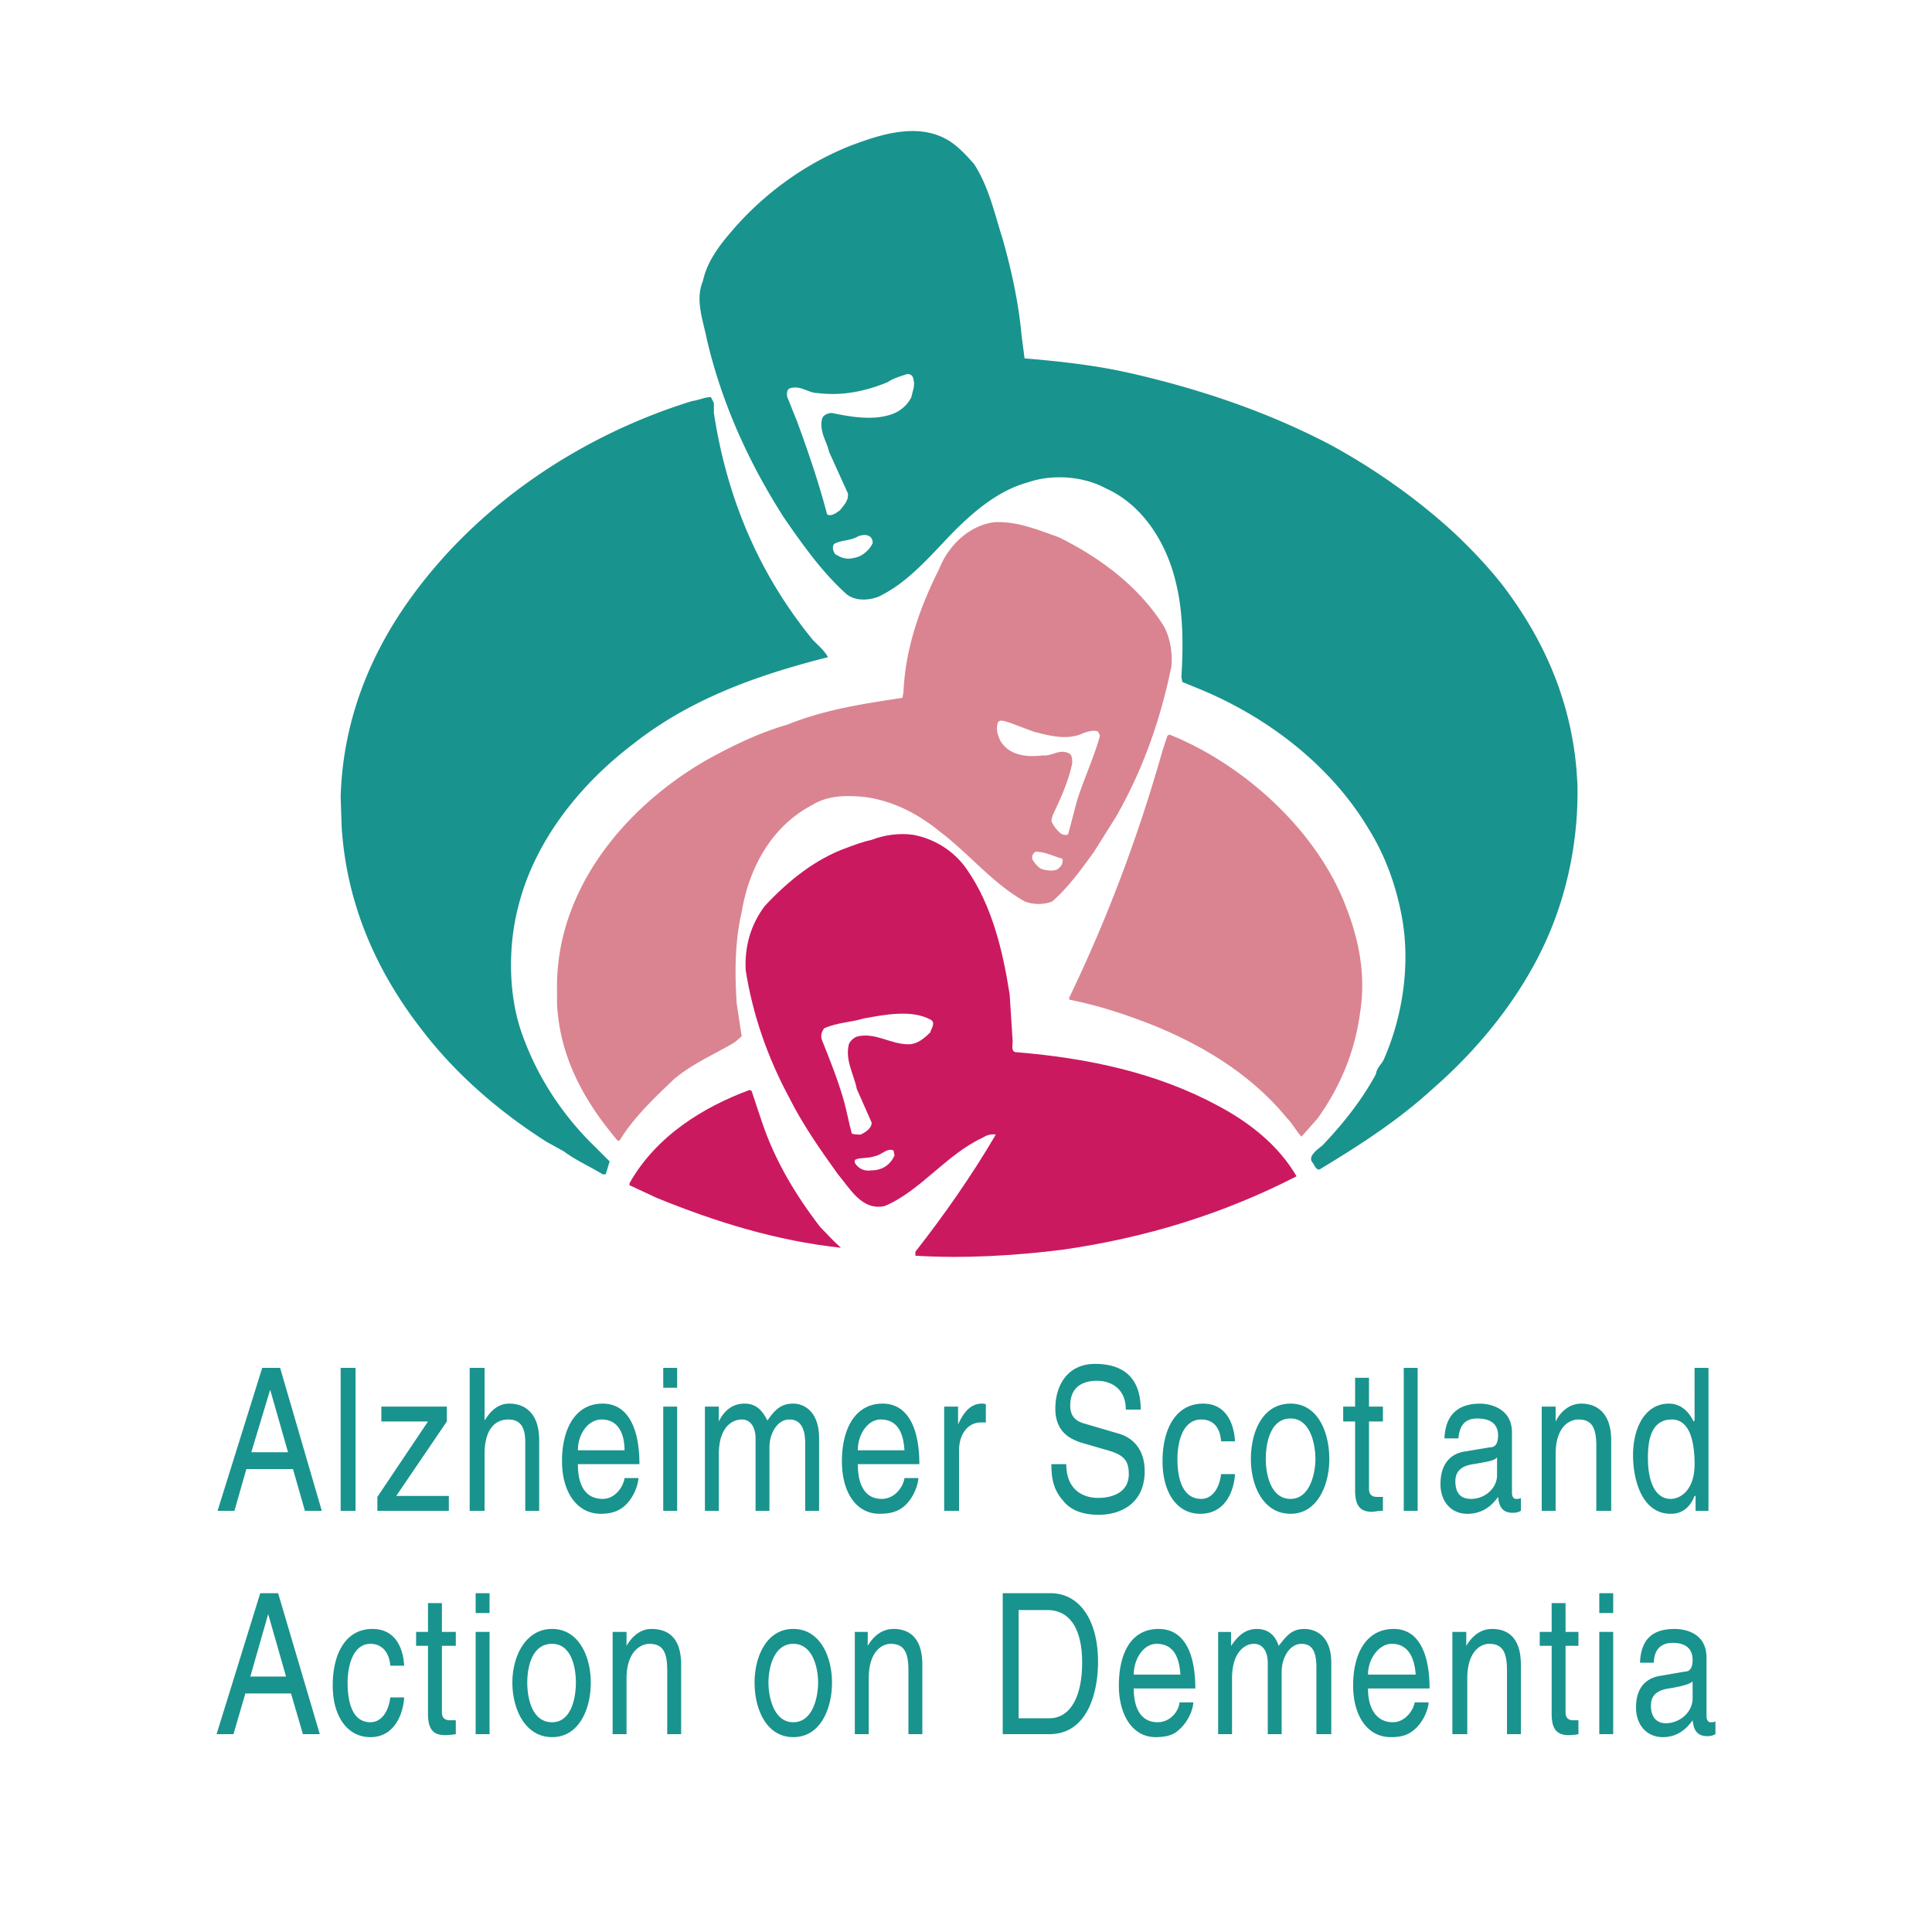 <!--?xml version="1.0" standalone="no"?--><svg xmlns="http://www.w3.org/2000/svg" viewBox="0 0 192.756 192.756"><title>Alzheimer Scotland - SVG vector logo - www.oklogos.com</title><g fill-rule="evenodd" clip-rule="evenodd"><path fill="#fff" d="M0 0h192.756v192.756H0V0z"/><path d="M29.035 168.957l1.188 4.061h1.684l-4.159-14.064h-1.783l-4.357 14.064h1.684l1.188-4.061h4.555zm-4.061-1.684l1.783-6.24 1.783 6.24h-3.566zM40.325 166.184c-.099-1.783-.891-3.664-3.169-3.664-2.674 0-3.961 2.475-3.961 5.645 0 2.971 1.386 5.15 3.763 5.15s3.268-2.277 3.367-3.963h-1.386c-.199 1.586-.991 2.477-1.981 2.477-1.882 0-2.277-2.178-2.277-3.961s.594-3.863 2.277-3.863c1.188 0 1.882.893 1.981 2.18h1.386v-.001zM45.475 164.203v-1.387h-1.386v-2.873h-1.387v2.873h-1.188v1.387h1.188v6.734c0 1.287.297 2.178 1.684 2.178.099 0 .495 0 1.089-.098v-1.387h-.495c-.297 0-.891 0-.891-.793v-6.635h1.386v.001zM47.455 173.018h1.387v-10.201h-1.387v10.201zm0-12.084h1.387v-1.98h-1.387v1.98zM51.12 167.867c0 2.674 1.287 5.447 3.961 5.447s3.862-2.773 3.862-5.447c0-2.574-1.188-5.348-3.862-5.348-2.674.001-3.961 2.774-3.961 5.348zm1.485 0c0-1.387.396-3.863 2.476-3.863 1.981 0 2.376 2.477 2.376 3.863s-.396 3.961-2.376 3.961c-2.08 0-2.476-2.574-2.476-3.961zM67.956 166.084c0-2.971-1.585-3.564-2.971-3.564s-2.179 1.188-2.476 1.684v-1.387h-1.387v10.201h1.387v-5.547c0-2.773 1.485-3.467 2.278-3.467 1.386 0 1.783.893 1.783 2.674v6.34h1.387v-6.934h-.001zM75.284 167.867c0 2.674 1.188 5.447 3.862 5.447s3.862-2.773 3.862-5.447c0-2.574-1.188-5.348-3.862-5.348s-3.862 2.774-3.862 5.348zm1.386 0c0-1.387.495-3.863 2.476-3.863 1.981 0 2.477 2.477 2.477 3.863s-.496 3.961-2.477 3.961c-1.98 0-2.476-2.574-2.476-3.961zM92.021 166.084c0-2.971-1.585-3.564-2.873-3.564-1.485 0-2.278 1.188-2.575 1.684v-1.387h-1.287v10.201h1.386v-5.547c0-2.773 1.386-3.467 2.179-3.467 1.386 0 1.783.893 1.783 2.674v6.34h1.387v-6.934zM100.043 173.018h4.654c3.764 0 4.854-4.061 4.854-7.23 0-4.061-1.783-6.834-4.754-6.834h-4.754v14.064zm1.584-12.381h2.873c2.178 0 3.465 1.783 3.465 5.25 0 3.564-1.287 5.545-3.268 5.545h-3.07v-10.795zM117.67 169.848c0 .693-.791 1.98-2.178 1.98-1.584 0-2.377-1.287-2.377-3.367h6.141c0-3.664-1.189-5.941-3.664-5.941-2.773 0-3.963 2.475-3.963 5.645 0 2.971 1.387 5.15 3.664 5.15 1.387 0 1.982-.396 2.279-.693 1.088-.893 1.484-2.277 1.484-2.773h-1.386v-.001zm-4.555-2.774c0-1.584.99-3.07 2.277-3.07 1.783 0 2.277 1.486 2.377 3.07h-4.654zM121.533 173.018h1.387v-5.547c0-2.773 1.387-3.467 2.178-3.467 1.09 0 1.387 1.09 1.387 1.883v7.131h1.387v-6.24c0-1.387.793-2.773 1.98-2.773 1.189 0 1.486.99 1.486 2.377v6.637h1.484v-7.131c0-2.873-1.781-3.367-2.674-3.367-1.287 0-1.781.693-2.574 1.684-.199-.596-.693-1.684-2.18-1.684-1.484 0-2.178 1.188-2.574 1.684v-1.387h-1.287v10.2zM141.143 169.848c-.1.693-.893 1.98-2.18 1.98-1.584 0-2.477-1.287-2.477-3.367h6.141c0-3.664-1.188-5.941-3.564-5.941-2.773 0-4.061 2.475-4.061 5.645 0 2.971 1.387 5.15 3.764 5.15 1.385 0 1.881-.396 2.277-.693 1.09-.893 1.484-2.277 1.484-2.773h-1.384v-.001zm-4.657-2.774c0-1.584 1.09-3.07 2.377-3.07 1.684 0 2.279 1.486 2.377 3.07h-4.754zM151.738 166.084c0-2.971-1.584-3.564-2.871-3.564-1.486 0-2.279 1.188-2.576 1.684v-1.387h-1.387v10.201h1.486v-5.547c0-2.773 1.387-3.467 2.178-3.467 1.387 0 1.783.893 1.783 2.674v6.34h1.387v-6.934zM157.482 164.203v-1.387h-1.287v-2.873h-1.387v2.873h-1.189v1.387h1.189v6.734c0 1.287.297 2.178 1.684 2.178.098 0 .494 0 .99-.098v-1.387h-.496c-.197 0-.791 0-.791-.793v-6.635h1.287v.001zM159.562 173.018h1.387v-10.201h-1.387v10.201zm0-12.084h1.387v-1.98h-1.387v1.98zM165.01 165.887c0-.793.297-1.98 1.881-1.98 1.287 0 1.98.594 1.98 1.684 0 .99-.396 1.188-.793 1.188l-2.277.396c-2.377.297-2.574 2.277-2.574 3.17 0 1.781 1.09 2.971 2.674 2.971s2.477-.99 2.971-1.684c.1.791.297 1.584 1.486 1.584.396 0 .594-.1.791-.197v-1.289c-.098.1-.297.1-.494.1-.199 0-.396-.197-.396-.594v-5.844c0-2.674-2.477-2.871-3.168-2.871-2.08 0-3.369.891-3.467 3.367h1.386v-.001zm3.861 3.564c0 1.387-1.287 2.477-2.674 2.477-.99 0-1.486-.693-1.486-1.783 0-1.287 1.09-1.584 1.783-1.684 1.783-.297 2.08-.494 2.377-.693v1.683zM29.233 146.574l1.188 4.16h1.684l-4.159-14.262h-1.783l-4.456 14.262h1.684l1.188-4.16h4.654zm-4.16-1.683l1.882-6.238 1.782 6.238h-3.664zM33.987 150.734h1.485v-14.261h-1.485v14.261zM44.583 141.82v-1.484h-6.536v1.484h4.655l-5.051 7.528v1.386h7.13v-1.486h-5.248l5.05-7.428zM53.793 143.703c0-2.971-1.684-3.664-2.971-3.664-1.386 0-2.08 1.088-2.476 1.684v-5.25H46.86v14.262h1.486v-5.645c0-2.674 1.188-3.467 2.376-3.467 1.288 0 1.684.891 1.684 2.277v6.834h1.387v-7.031zM62.311 147.467c-.099.791-.891 2.078-2.179 2.078-1.684 0-2.476-1.287-2.476-3.465h6.14c0-3.664-1.188-6.041-3.665-6.041-2.773 0-4.06 2.574-4.06 5.744 0 3.068 1.485 5.248 3.862 5.248 1.288 0 1.881-.396 2.278-.693 1.089-.891 1.485-2.377 1.485-2.871h-1.385zm-4.655-2.774c0-1.584.99-3.07 2.377-3.07 1.683 0 2.278 1.486 2.278 3.07h-4.655zM66.172 150.734h1.387v-10.398h-1.387v10.398zm0-12.281h1.387v-1.98h-1.387v1.98zM70.332 150.734h1.386v-5.645c0-2.873 1.486-3.467 2.278-3.467 1.089 0 1.386 1.09 1.386 1.881v7.23h1.386v-6.338c0-1.387.792-2.773 1.981-2.773 1.188 0 1.584.99 1.584 2.377v6.734h1.387v-7.23c0-2.871-1.684-3.465-2.575-3.465-1.287 0-1.881.693-2.575 1.684-.297-.496-.792-1.684-2.278-1.684-1.584 0-2.278 1.188-2.575 1.781v-1.484h-1.386v10.399h.001zM90.238 147.467c-.099.791-.891 2.078-2.277 2.078-1.585 0-2.377-1.287-2.377-3.465h6.14c0-3.664-1.188-6.041-3.665-6.041-2.772 0-4.061 2.574-4.061 5.744 0 3.068 1.387 5.248 3.764 5.248 1.386 0 1.98-.396 2.377-.693 1.089-.891 1.485-2.377 1.485-2.871h-1.386zm-4.655-2.774c0-1.584.99-3.07 2.278-3.07 1.783 0 2.278 1.486 2.376 3.07h-4.654zM95.685 144.693c0-1.486.792-2.773 2.178-2.773h.496v-1.783c-.1-.098-.199-.098-.396-.098-1.089 0-1.783.791-2.377 2.078v-1.781H94.2v10.398h1.485v-6.041zM113.809 140.633c0-1.586-.396-4.557-4.557-4.557-2.771 0-3.961 2.18-3.961 4.457 0 2.477 1.684 3.07 2.477 3.367l2.377.693c1.881.496 2.475.99 2.475 2.477 0 1.98-1.881 2.377-3.068 2.377-1.486 0-3.17-.793-3.17-3.367h-1.486c0 1.387.199 2.574 1.189 3.664.494.594 1.387 1.387 3.564 1.387 1.98 0 4.557-.99 4.557-4.357 0-2.18-1.189-3.367-2.674-3.764l-3.367-.99c-.693-.199-1.387-.594-1.387-1.783 0-2.178 1.684-2.477 2.674-2.477 1.287 0 2.871.693 2.871 2.873h1.486zM123.217 143.801c-.1-1.781-.891-3.762-3.17-3.762-2.771 0-4.061 2.574-4.061 5.744 0 3.068 1.387 5.248 3.764 5.248 2.576 0 3.367-2.377 3.467-3.961h-1.387c-.197 1.584-.99 2.475-1.98 2.475-1.98 0-2.377-2.277-2.377-3.961 0-1.881.594-3.961 2.377-3.961 1.188 0 1.881.793 1.98 2.178h1.387zM124.801 145.584c0 2.576 1.189 5.447 3.961 5.447 2.674 0 3.863-2.871 3.863-5.447 0-2.773-1.189-5.545-3.863-5.545-2.772 0-3.961 2.772-3.961 5.545zm1.486 0c0-1.484.396-4.061 2.475-4.061 1.98 0 2.477 2.576 2.477 4.061 0 1.287-.496 3.961-2.477 3.961-2.078 0-2.475-2.674-2.475-3.961zM137.973 141.82v-1.484h-1.387v-2.873h-1.387v2.873h-1.188v1.484h1.188v6.834c0 1.287.297 2.18 1.684 2.18.199 0 .596-.1 1.09-.1v-1.387h-.494c-.299 0-.893 0-.893-.793v-6.734h1.387zM140.053 150.734h1.386v-14.261h-1.386v14.261zM145.5 143.504c.098-.791.297-1.98 1.881-1.98 1.387 0 2.08.594 2.08 1.684 0 .99-.396 1.189-.793 1.189l-2.377.395c-2.377.299-2.574 2.377-2.574 3.27 0 1.781 1.09 2.971 2.674 2.971 1.684 0 2.574-.99 3.07-1.684.1.793.297 1.584 1.484 1.584.396 0 .596-.098.793-.197v-1.287c-.1.098-.297.098-.494.098-.199 0-.396-.197-.396-.594v-6.041c0-2.574-2.477-2.871-3.17-2.871-2.08 0-3.467.99-3.564 3.465h1.386v-.002zm3.861 3.664c0 1.387-1.287 2.377-2.574 2.377-1.09 0-1.584-.594-1.584-1.781 0-1.287 1.088-1.586 1.781-1.684 1.783-.297 2.18-.396 2.377-.693v1.781zM160.75 143.703c0-2.971-1.684-3.664-2.971-3.664-1.484 0-2.277 1.188-2.574 1.781v-1.484h-1.387v10.398h1.387v-5.645c0-2.873 1.484-3.467 2.277-3.467 1.387 0 1.783.891 1.783 2.674v6.438h1.484v-7.031h.001zM170.455 136.473h-1.387v5.25l-.098.098c-.297-.594-.99-1.781-2.477-1.781-2.277 0-3.564 2.277-3.564 5.148 0 2.477.891 5.844 3.764 5.844.791 0 1.781-.297 2.375-1.783h.1v1.486h1.287v-14.262zm-6.041 9.011c0-1.287.1-3.861 2.377-3.861 1.98 0 2.277 2.674 2.277 4.457 0 2.674-1.484 3.465-2.375 3.465-1.586 0-2.279-1.781-2.279-4.061zM87.069 54.176c-.297.693-1.089 1.386-1.882 1.485-.693.199-1.287 0-1.881-.396-.198-.297-.297-.693-.099-.99.693-.396 1.485-.297 2.278-.694.495-.296 1.584-.395 1.584.595zM71.224 40.212v.99c1.287 8.418 4.457 16.043 9.903 22.679.496.495 1.089.991 1.485 1.684-7.031 1.783-13.766 4.16-19.51 8.715-5.447 4.159-9.804 9.804-11.389 16.143-1.089 4.159-.99 9.21.496 13.072 1.485 4.061 3.961 7.824 7.13 10.895l1.486 1.486-.396 1.287h-.297c-1.287-.793-2.674-1.387-3.862-2.279l-1.782-.99c-4.654-2.971-8.913-6.635-12.28-10.992-4.655-5.941-7.626-12.676-8.121-20.401l-.099-2.971c.198-7.229 2.673-13.766 6.734-19.51 6.932-9.804 17.43-16.638 28.323-20.005.693-.099 1.288-.396 1.882-.396l.297.593zm19.905-2.377c.198.693-.099 1.188-.198 1.783a3.474 3.474 0 0 1-1.882 1.684c-1.881.693-4.159.297-6.041-.099-.396 0-.891.198-.99.594-.297 1.287.495 2.278.693 3.268l1.882 4.16c.099.693-.396 1.188-.792 1.684-.396.297-.693.495-1.09.495l-.198-.099c-.792-3.07-1.881-6.239-2.971-9.21l-.99-2.476c-.099-.495 0-.792.297-.892 1.089-.297 1.783.495 2.773.495 2.475.297 4.753-.198 6.932-1.089.594-.396 1.288-.594 1.882-.792.495-.1.693.296.693.494zm6.041-21.49c1.486 2.278 2.08 5.051 2.873 7.526.891 3.169 1.584 6.338 1.881 9.606l.297 2.278c3.566.297 7.131.693 10.598 1.485 6.932 1.585 13.666 3.862 19.906 7.131 4.357 2.376 8.615 5.348 12.379 8.814 1.783 1.684 3.664 3.664 5.148 5.645 3.963 5.348 6.438 11.191 7.033 17.925l.098 1.486c.1 4.654-.693 9.209-2.178 13.271-2.377 6.537-6.934 12.479-12.281 17.133-3.465 3.17-7.328 5.645-11.092 7.922-.494.396-.693-.395-.891-.594-.496-.594.494-1.287.99-1.684 2.08-2.178 3.961-4.555 5.348-7.131.1-.693.594-.99.793-1.484 1.881-4.258 2.674-9.508 1.781-14.261-.594-3.169-1.684-6.141-3.367-8.814-3.861-6.437-10.299-11.19-16.834-13.865l-1.686-.693-.098-.495c.197-3.169.197-6.536-.594-9.606-.893-3.664-3.17-7.526-6.934-9.21-2.178-1.188-5.248-1.486-7.824-.594-3.564.99-6.437 3.862-8.913 6.536-1.881 1.98-3.664 3.763-5.942 4.853-.99.396-2.476.495-3.367-.396-2.377-2.179-4.258-4.853-6.042-7.428-3.565-5.546-6.239-11.488-7.725-17.826-.396-1.981-1.188-3.962-.396-5.843.396-1.882 1.584-3.466 2.773-4.853 3.268-3.862 7.427-6.833 11.884-8.616 2.872-1.089 6.437-2.278 9.409-.792 1.191.593 2.082 1.583 2.973 2.574z" fill="#19938d"/><path d="M105.984 85.668c.1.297 0 .693-.396.99-.297.297-1.088.198-1.484.099-.496-.099-.893-.693-1.09-.99-.1-.297 0-.594.297-.792.99.001 1.882.496 2.673.693zm28.325 4.853c1.287 3.269 1.98 6.833 1.387 10.499-.496 3.861-1.98 7.428-4.26 10.596l-1.584 1.783c-.494-.496-.891-1.287-1.484-1.883-3.566-4.357-8.418-7.229-13.271-9.209-2.773-1.09-5.447-1.98-8.418-2.574v-.199c3.861-8.021 6.932-16.242 9.309-24.66l.496-1.485.197-.099c7.426 2.97 14.755 9.606 17.628 17.231zm-31.196-17.529c1.484.396 3.367.891 4.852.198.496-.198 1.189-.396 1.586-.198l.197.396c-.594 2.179-1.584 4.259-2.277 6.438l-.893 3.367c-.098.198-.494.099-.693 0a3.222 3.222 0 0 1-.99-1.288l.1-.495c.793-1.684 1.584-3.368 1.98-5.249 0-.396 0-.793-.297-.991-.99-.495-1.684.297-2.674.198-1.584.199-3.268 0-4.16-1.386-.297-.595-.494-1.188-.297-1.882.199-.396.793-.099 1.189 0l2.377.892zm2.475-19.411c4.061 1.981 8.121 4.952 10.598 9.013.594 1.188.791 2.575.693 3.862-1.09 5.348-2.873 10.399-5.547 15.053l-2.178 3.467c-1.289 1.782-2.576 3.565-4.16 4.952-.891.396-2.08.297-2.773 0-3.168-1.783-5.545-4.754-8.417-6.933-2.179-1.783-4.655-3.07-7.428-3.466-1.881-.198-3.763-.198-5.348.792-4.159 2.179-6.338 6.437-7.031 10.695-.693 2.971-.693 6.14-.495 9.111l.495 3.27-.693.594c-1.98 1.188-4.159 2.08-6.041 3.664-2.08 1.98-4.061 3.861-5.447 6.141h-.198c-3.367-3.963-5.744-8.32-6.041-13.568V98.84c-.198-9.903 6.635-18.222 14.855-22.976 2.674-1.485 5.348-2.772 8.121-3.565 3.664-1.486 7.526-2.08 11.488-2.674l.099-.594c.198-4.457 1.684-8.517 3.565-12.28.891-2.278 2.971-4.357 5.545-4.654 2.277-.1 4.357.791 6.338 1.484z" fill="#da8491"/><path d="M89.248 115.279c-.396.893-1.188 1.486-2.278 1.486-.693.1-1.188-.1-1.584-.594-.099-.1-.198-.396 0-.496.495-.197 1.288-.1 1.783-.297.792-.1 1.288-.891 1.98-.594l.099.495zm-13.271-3.465c1.288 3.861 3.268 7.229 5.843 10.596.693.693 1.288 1.387 2.08 2.08-6.437-.693-12.479-2.576-18.321-4.951l-2.773-1.289v-.197c2.674-4.754 7.427-7.625 11.983-9.309l.198.098.99 2.972zm16.836-10.101c.594.297.099.891 0 1.287-.594.594-1.287 1.188-2.179 1.188-1.783 0-3.268-1.188-5.051-.791-.396.098-.792.494-.892.791-.396 1.586.495 2.971.792 4.457l1.485 3.367c0 .594-.693.99-1.089 1.188-.297 0-.594 0-.891-.098-.297-1.09-.495-2.18-.792-3.27-.594-2.078-1.386-4.059-2.179-6.041-.198-.494 0-.891.198-1.188 1.287-.594 2.674-.594 3.961-.99 2.18-.396 4.755-.89 6.637.1zm-1.684-18.421c2.08.396 4.061 1.585 5.348 3.466 2.476 3.565 3.566 8.022 4.259 12.479l.297 4.654c0 .396-.199 1.09.396 1.09 7.229.594 14.062 2.08 20.104 5.348 3.168 1.684 6.041 3.961 7.824 7.031-7.33 3.764-15.055 6.141-23.373 7.328-4.754.594-9.804.893-14.657.594v-.395c2.873-3.664 5.645-7.627 8.022-11.688-.496-.098-.99.1-1.287.299-3.665 1.684-6.24 5.348-9.805 6.832-2.277.496-3.466-1.781-4.655-3.168-1.783-2.477-3.565-5.051-4.853-7.627-2.179-4.061-3.664-8.318-4.357-12.775-.099-2.376.495-4.456 1.881-6.337 2.377-2.575 5.15-4.754 8.22-5.843.792-.297 1.584-.594 2.476-.792 1.288-.496 2.774-.695 4.16-.496z" fill="#cb1960"/></g></svg>
